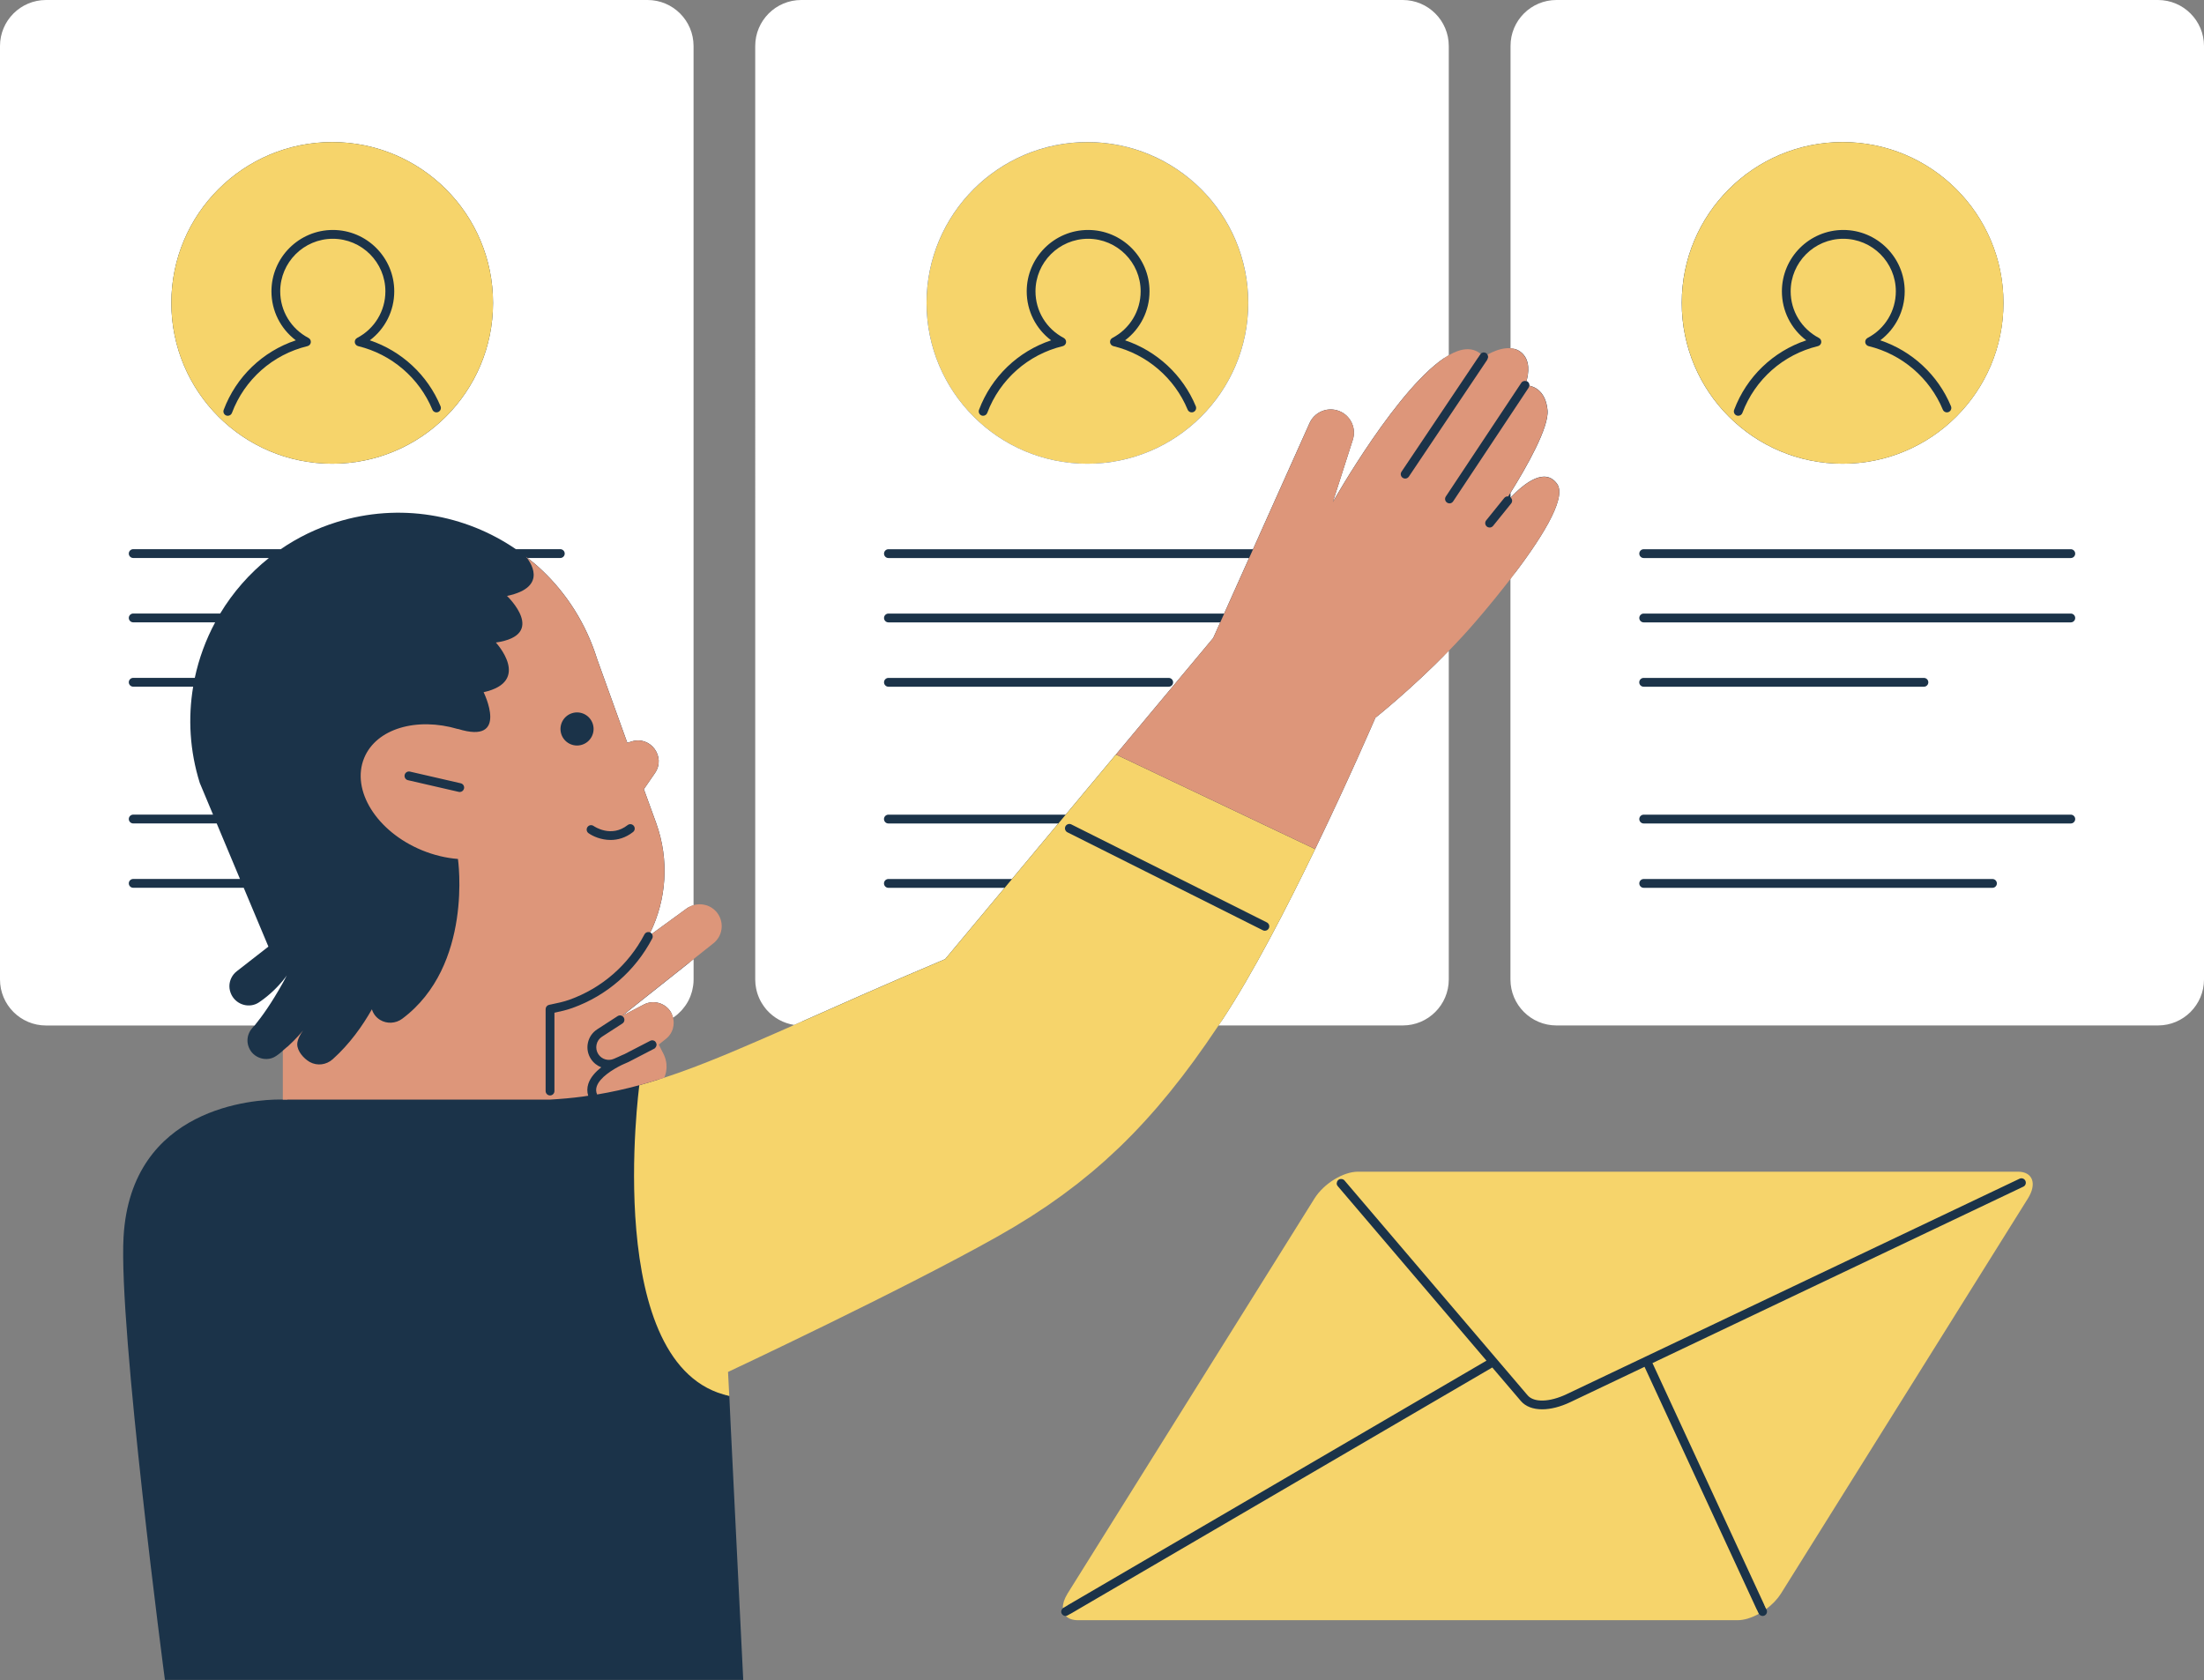<?xml version="1.0" encoding="UTF-8" standalone="no"?><svg xmlns="http://www.w3.org/2000/svg" xmlns:xlink="http://www.w3.org/1999/xlink" fill="#000000" height="381.2" preserveAspectRatio="xMidYMid meet" version="1" viewBox="0.0 0.0 500.0 381.2" width="500" zoomAndPan="magnify"><rect x="0.0" y="0.0" width="500.0" height="381.2" fill="#808080" stroke="none"/><g id="change1_1"><path d="M499,10.44v211.8c0,5.21-4.24,9.44-9.44,9.44H353.1c-5.21,0-9.44-4.24-9.44-9.44v-93.81l-1.79,2.32 c-2.34,3.03-4.98,6.26-7.83,9.59c-1.83,2.13-3.87,4.36-6.08,6.62l-0.28,0.29v74.98c0,5.21-4.24,9.44-9.44,9.44h-42.33l-0.3,0.44 c-15.08,22.58-29.07,35.93-49.89,47.62c-21.59,12.14-60.58,30.45-60.97,30.64l-0.61,0.29l0.3,5.81c0.33,0.09,0.67,0.18,1.01,0.25 l0.33,7.11l2.83,57.34H37.41c0,0-10.55-79.91-9.38-100.53c1.71-29.66,30.02-31.14,35.32-31.15c0.55,0,0.85,0.01,0.85,0.01h0h1 l0-11.97c-0.33,0.3-0.66,0.59-1,0.87c-0.5,0.42-1,0.83-1.53,1.19c-0.65,0.45-1.38,0.68-2.13,0.7c-1.24,0.05-2.5-0.47-3.37-1.45 c-0.67-0.8-1.03-1.78-1.03-2.75c0-1,0.36-1.97,1.05-2.78c0.17-0.2,0.36-0.42,0.54-0.65h0c0.25-0.3,0.52-0.64,0.8-1H10.44 c-5.21,0-9.44-4.24-9.44-9.44V10.44C1,5.24,5.24,1,10.44,1H146.9c5.21,0,9.44,4.24,9.44,9.44v196.29l1.29-0.38 c0.37-0.11,0.76-0.17,1.15-0.17c1.31,0,2.53,0.64,3.26,1.71c1.17,1.71,0.82,4.07-0.81,5.36l-4.89,3.88v5.11 c0,3.15-1.57,6.09-4.19,7.85l-0.59,0.39l0.17,0.68c0.36,1.4-0.14,2.88-1.26,3.77l-1.8,1.43c0.07,0.07,0.14,0.14,0.19,0.24 c0.2,0.39,0.11,0.84-0.18,1.14l0.96,1.87c0.72,1.41,0.78,3.05,0.15,4.52l-0.86,2.03l2.09-0.69c8.72-2.86,18.14-6.95,29.55-12.01 l3.13-1.39l-3.39-0.52c-4.57-0.7-8.01-4.7-8.01-9.32V10.44c0-5.21,4.24-9.44,9.44-9.44h136.45c5.21,0,9.44,4.24,9.44,9.44v71.88 l1.5-0.87c1.42-0.82,2.69-1.23,3.77-1.23c0.89,0,1.65,0.27,2.34,0.84l0.05,0.04l0.46-0.69c0.03-0.05,0.08-0.08,0.12-0.12h0 c0.08-0.09,0.18-0.16,0.28-0.21c0,0,0,0,0,0c0.1-0.05,0.2-0.08,0.31-0.1c0.04,0,0.07,0,0.11,0c0.08,0,0.15-0.01,0.23,0.01 c0.12,0.03,0.23,0.07,0.34,0.14c0,0,0,0,0,0c0.12,0.08,0.22,0.19,0.29,0.31c0,0,0,0,0,0c0.2,0.32,0.21,0.74-0.02,1.08l-0.1,0.15 l0.61-0.36c0.88-0.49,2.6-1.32,4.25-1.32c0.12,0,0.24,0,0.36,0.01l1.08,0.09V10.44c0-5.21,4.24-9.44,9.44-9.44h136.45 C494.76,1,499,5.24,499,10.44z M457.79,266.86H308.07c-1.01,0-2.15,0.3-3.29,0.8c-0.36-0.23-0.84-0.22-1.18,0.07 c-0.22,0.19-0.33,0.45-0.34,0.72c-1.68,1.02-3.23,2.45-4.2,4l-56.01,89.63c-0.57,0.91-0.81,1.64-0.89,2.19l-0.92,0.54 c-0.05,0.03-0.08,0.07-0.12,0.1v0c-0.18,0.15-0.3,0.35-0.35,0.57c-0.01,0.03,0,0.07-0.01,0.1c-0.01,0.08-0.02,0.16-0.01,0.24 c0.02,0.12,0.05,0.24,0.12,0.35c0,0,0,0,0,0c0.19,0.32,0.52,0.5,0.86,0.5c0.03,0,0.05-0.01,0.08-0.01c0.15-0.01,0.29-0.05,0.43-0.13 l0.58-0.34c0.4,0.27,0.96,0.42,1.66,0.42H394.2c1.26,0,2.8-0.46,4.32-1.31l0.05-0.03l0.38,0.81c0.02,0.03,0.04,0.06,0.06,0.09h0 c0.09,0.15,0.22,0.27,0.36,0.36c0.01,0.01,0.03,0.01,0.05,0.02c0.06,0.03,0.12,0.06,0.18,0.08c0.08,0.02,0.17,0.04,0.26,0.04 c0,0,0,0,0,0c0.14,0,0.28-0.03,0.42-0.09c0.5-0.23,0.72-0.83,0.49-1.33l-0.07-0.16l-0.43-0.94c1.23-0.94,2.25-2.02,2.95-3.14 l56.01-89.63c0.9-1.45,1.17-2.8,0.72-3.61C459.51,267.02,458.54,266.86,457.79,266.86z" fill="#1b3349"/></g><g id="change2_1"><path d="M398.95,366.1c0.02,0.03,0.04,0.06,0.06,0.09c0,0,0,0,0,0c-0.38,0.21-0.77,0.4-1.16,0.57 c-0.04,0.02-0.07,0.03-0.11,0.05c-0.37,0.16-0.74,0.29-1.11,0.41c-0.05,0.02-0.1,0.03-0.15,0.05c-0.36,0.11-0.72,0.19-1.08,0.25 c-0.04,0.01-0.09,0.01-0.13,0.02c-0.37,0.06-0.72,0.09-1.07,0.09c0,0,0,0,0,0H244.48c-0.27,0-0.52-0.02-0.76-0.06 c-0.06-0.01-0.11-0.02-0.17-0.03c-0.22-0.04-0.43-0.09-0.62-0.16c-0.01,0-0.02-0.01-0.03-0.01c-0.22-0.08-0.41-0.18-0.59-0.29 c-0.01-0.01-0.02-0.01-0.03-0.02c-0.18-0.11-0.33-0.24-0.47-0.39h0c0.15-0.01,0.29-0.05,0.43-0.13l96.3-56.25l6.49,7.61 c1.07,1.25,2.77,1.88,4.82,1.88c1.9,0,4.11-0.54,6.4-1.63l16.83-8.01L398.95,366.1z M457.79,265.86H308.07 c-3.35,0-7.76,2.72-9.86,6.07l-56.01,89.63c-0.17,0.28-0.32,0.55-0.45,0.82c-0.03,0.07-0.06,0.13-0.09,0.19 c-0.12,0.26-0.23,0.52-0.31,0.77c0,0,0,0,0,0c-0.08,0.26-0.14,0.51-0.18,0.75c-0.01,0.05-0.01,0.1-0.02,0.14 c-0.03,0.24-0.05,0.47-0.04,0.68c0.04-0.03,0.07-0.08,0.12-0.1l95.99-56.07l-33.74-39.6c-0.36-0.42-0.31-1.05,0.11-1.41 c0.42-0.36,1.05-0.31,1.41,0.11l41.55,48.76c1.43,1.68,4.99,1.58,8.84-0.25l102.76-48.89c0.5-0.24,1.1-0.03,1.33,0.47 c0.24,0.5,0.03,1.1-0.47,1.33l-84.13,40.03l25.8,55.81c0,0,0,0,0,0c0.33-0.25,0.66-0.51,0.97-0.78c0,0,0.01-0.01,0.01-0.01 c0.3-0.27,0.59-0.54,0.87-0.83c0.01-0.01,0.02-0.02,0.03-0.03c0.26-0.27,0.5-0.55,0.73-0.84c0.04-0.05,0.09-0.11,0.13-0.16 c0.22-0.29,0.43-0.58,0.62-0.88c0,0,0,0,0,0l56.01-89.63C462.16,268.57,461.14,265.86,457.79,265.86z M246.69,105.23 c-20.16,0-36.49-16.34-36.49-36.49c0-20.16,16.34-36.49,36.49-36.49c20.16,0,36.49,16.34,36.49,36.49 C283.18,88.89,266.84,105.23,246.69,105.23z M241.85,77.69c0.05-0.41-0.16-0.81-0.53-1.01c-3.95-2.07-6.41-6.12-6.41-10.57 c0-6.58,5.35-11.93,11.93-11.93s11.93,5.35,11.93,11.93c0,4.45-2.46,8.5-6.41,10.57c-0.37,0.19-0.58,0.6-0.53,1.01 c0.05,0.41,0.35,0.75,0.76,0.85c7.57,1.83,13.86,7.22,16.84,14.41c0.21,0.51,0.8,0.75,1.31,0.54c0.51-0.21,0.75-0.8,0.54-1.31 c-2.93-7.08-8.83-12.54-16.04-14.96c3.46-2.61,5.54-6.69,5.54-11.11c0-7.68-6.25-13.93-13.93-13.93s-13.93,6.25-13.93,13.93 c0,4.42,2.07,8.5,5.54,11.11c-7.52,2.51-13.54,8.27-16.36,15.77c-0.19,0.52,0.07,1.09,0.58,1.29c0.12,0.04,0.23,0.06,0.35,0.06 c0.4,0,0.79-0.25,0.94-0.65c2.85-7.58,9.25-13.25,17.13-15.15C241.5,78.44,241.8,78.1,241.85,77.69z" fill="#f6d46b"/></g><g id="change3_1"><path d="M328.67,147.67v74.57c0,5.77-4.68,10.44-10.44,10.44h-41.8h0c0.3-0.45,0.59-0.87,0.89-1.32 c6.83-10.35,14.6-25.37,21.04-38.72l0,0c7.79-16.12,13.66-29.78,13.66-29.78S320.18,156.39,328.67,147.67z M328.67,10.44v70.15 c-11.16,6.44-26.3,33.32-26.3,33.32l4.53-14.14c0.91-2.84-0.72-5.86-3.58-6.67c-2.52-0.71-5.17,0.53-6.24,2.91l-12.82,28.61h-82.71 c-0.55,0-1,0.45-1,1s0.45,1,1,1h81.81l-5.65,12.6h-76.16c-0.55,0-1,0.45-1,1s0.45,1,1,1h75.27l-1.59,3.54l-22.06,26.43l-0.01,0 l-11.4,13.66h-40.22c-0.55,0-1,0.45-1,1s0.45,1,1,1h38.55l-10.51,12.6h-28.04c-0.55,0-1,0.45-1,1s0.45,1,1,1h26.37l-13.5,16.18 c-13.73,5.79-24.81,10.76-34.23,14.93c-2.46-0.37-4.63-1.6-6.21-3.37c-0.04-0.05-0.09-0.1-0.13-0.15c-0.14-0.16-0.27-0.34-0.4-0.51 c-0.07-0.09-0.13-0.17-0.19-0.26c-0.11-0.16-0.22-0.32-0.32-0.48c-0.07-0.11-0.14-0.23-0.21-0.34c-0.09-0.15-0.17-0.31-0.25-0.46 c-0.07-0.14-0.14-0.27-0.2-0.41c-0.07-0.15-0.13-0.3-0.19-0.45c-0.06-0.16-0.12-0.32-0.18-0.48c-0.05-0.14-0.1-0.29-0.14-0.43 c-0.05-0.18-0.1-0.36-0.14-0.55c-0.03-0.14-0.07-0.27-0.09-0.41c-0.04-0.21-0.07-0.43-0.1-0.64c-0.02-0.12-0.04-0.23-0.05-0.35 c-0.03-0.33-0.05-0.67-0.05-1.01c0,0,0-0.01,0-0.01V10.44C171.33,4.68,176,0,181.77,0h136.45C323.99,0,328.67,4.68,328.67,10.44z M200.55,154.82c0,0.55,0.45,1,1,1h63.58c0.55,0,1-0.45,1-1s-0.45-1-1-1h-63.58C201,153.82,200.55,154.27,200.55,154.82z M283.18,68.73c0-20.16-16.34-36.49-36.49-36.49c-20.16,0-36.49,16.34-36.49,36.49c0,20.16,16.34,36.49,36.49,36.49 C266.84,105.23,283.18,88.89,283.18,68.73z M500,10.44v211.8c0,5.77-4.68,10.44-10.44,10.44H353.1c-5.77,0-10.44-4.68-10.44-10.44 v-90.87l0,0v0c6.37-8.26,12.99-18.25,10.58-21.59c-2.74-3.79-7.37-0.21-10.51,3.08c-0.02-0.02-0.03-0.04-0.04-0.05 c-0.01-0.01-0.02-0.01-0.02-0.01v-0.97c3.58-5.74,8.8-14.87,8.41-18.78c-0.42-4.15-2.76-5.25-4.12-5.54 c0.04-0.36-0.11-0.72-0.43-0.94c-0.07-0.05-0.16-0.07-0.23-0.1c0.46-1.59,1.03-4.84-1.34-6.64c-0.7-0.53-1.48-0.77-2.28-0.83V10.44 C342.66,4.68,347.33,0,353.1,0h136.45C495.32,0,500,4.68,500,10.44z M381.52,68.73c0,20.16,16.34,36.49,36.49,36.49 c20.16,0,36.49-16.34,36.49-36.49c0-20.16-16.34-36.49-36.49-36.49C397.86,32.24,381.52,48.58,381.52,68.73z M453.01,200.45 c0-0.55-0.45-1-1-1h-79.12c-0.55,0-1,0.45-1,1s0.45,1,1,1h79.12C452.56,201.45,453.01,201,453.01,200.45z M470.78,185.85 c0-0.55-0.45-1-1-1h-96.89c-0.55,0-1,0.45-1,1s0.45,1,1,1h96.89C470.33,186.85,470.78,186.4,470.78,185.85z M372.88,155.82h63.58 c0.55,0,1-0.45,1-1s-0.45-1-1-1h-63.58c-0.55,0-1,0.45-1,1S372.33,155.82,372.88,155.82z M470.78,140.22c0-0.55-0.45-1-1-1h-96.89 c-0.55,0-1,0.45-1,1s0.45,1,1,1h96.89C470.33,141.22,470.78,140.77,470.78,140.22z M470.78,125.62c0-0.55-0.45-1-1-1h-96.89 c-0.55,0-1,0.45-1,1s0.45,1,1,1h96.89C470.33,126.62,470.78,126.17,470.78,125.62z M157.34,10.44v194.95 c-0.53,0.16-1.04,0.38-1.52,0.73l-7.93,5.77c-0.09-0.12-0.19-0.22-0.33-0.3c-0.01,0-0.01,0-0.02-0.01 c3.63-7.49,4.36-16.38,1.32-24.83l-2.79-7.68l2.52-3.66c2.54-3.69-1.01-8.51-5.28-7.18l-1,0.31l-6.85-19.01 c-2.5-8.02-6.94-14.93-12.66-20.29c-0.99-0.94-2.03-1.81-3.09-2.63h7.4c0.55,0,1-0.45,1-1s-0.45-1-1-1h-10.08 c-11.52-7.88-26.36-10.59-40.69-6.13c-4.62,1.44-8.86,3.53-12.65,6.13H30.22c-0.55,0-1,0.45-1,1s0.45,1,1,1H61 c-4.44,3.54-8.17,7.82-11.05,12.6H30.22c-0.55,0-1,0.45-1,1s0.45,1,1,1h18.59c-2.12,3.95-3.68,8.19-4.62,12.6H30.22 c-0.55,0-1,0.45-1,1s0.45,1,1,1h13.6c-1.19,7.08-0.79,14.52,1.5,21.84l3.01,7.19H30.22c-0.55,0-1,0.45-1,1s0.45,1,1,1h18.94 l5.28,12.6H30.22c-0.55,0-1,0.45-1,1s0.45,1,1,1h25.07l5.6,13.35l-7.16,5.58c-1.08,0.83-1.69,2.11-1.69,3.41c0,0.67,0.17,1.36,0.5,2 c1.19,2.3,4.14,3.08,6.24,1.64c2.55-1.72,4.33-3.64,5.36-4.88c0.44-0.53,0.75-0.97,0.92-1.22c-0.28,0.58-0.58,1.11-0.86,1.64 c-2.63,4.72-4.84,7.79-6.45,9.73H10.44C4.68,232.69,0,228.01,0,222.25V10.44C0,4.68,4.68,0,10.44,0H146.9 C152.67,0,157.34,4.68,157.34,10.44z M111.85,68.73c0-20.16-16.34-36.49-36.49-36.49c-20.16,0-36.49,16.34-36.49,36.49 c0,20.16,16.34,36.49,36.49,36.49C95.51,105.23,111.85,88.89,111.85,68.73z M146.06,227.93c2.19-1.13,4.88-0.37,6.14,1.74 c0.24,0.4,0.39,0.82,0.5,1.25c0,0,0,0,0,0c0.33-0.22,0.64-0.46,0.94-0.71c0.07-0.06,0.14-0.13,0.21-0.19 c0.22-0.2,0.43-0.4,0.63-0.61c0.08-0.09,0.16-0.18,0.24-0.26c0.19-0.21,0.36-0.43,0.53-0.66c0.07-0.09,0.13-0.17,0.2-0.26 c0.22-0.31,0.43-0.64,0.61-0.97c0,0,0-0.01,0.01-0.01c0.19-0.34,0.35-0.7,0.5-1.06c0.04-0.11,0.08-0.22,0.12-0.32 c0.1-0.26,0.18-0.53,0.26-0.8c0.04-0.13,0.07-0.26,0.1-0.39c0.06-0.27,0.12-0.55,0.16-0.82c0.02-0.12,0.04-0.25,0.06-0.37 c0.05-0.4,0.08-0.8,0.08-1.22c0,0,0,0,0,0v-4.62l-16.2,12.86L146.06,227.93z" fill="#ffffff"/></g><g id="change4_1"><path d="M75.36,32.24c-20.16,0-36.49,16.34-36.49,36.49c0,20.16,16.34,36.49,36.49,36.49 c20.16,0,36.49-16.34,36.49-36.49C111.85,48.58,95.51,32.24,75.36,32.24z M99.4,93.49c-0.51,0.21-1.1-0.03-1.31-0.54 c-2.98-7.19-9.27-12.58-16.84-14.41c-0.4-0.1-0.71-0.44-0.76-0.85c-0.05-0.41,0.16-0.81,0.53-1.01c3.95-2.07,6.41-6.12,6.41-10.57 c0-6.58-5.35-11.93-11.93-11.93c-6.58,0-11.93,5.35-11.93,11.93c0,4.45,2.46,8.5,6.41,10.57c0.37,0.19,0.58,0.6,0.53,1.01 c-0.05,0.41-0.35,0.75-0.76,0.85c-7.88,1.9-14.28,7.57-17.13,15.15c-0.15,0.4-0.53,0.65-0.94,0.65c-0.12,0-0.24-0.02-0.35-0.06 c-0.52-0.19-0.78-0.77-0.58-1.29c2.81-7.49,8.84-13.26,16.36-15.77c-3.46-2.61-5.53-6.69-5.53-11.11c0-7.68,6.25-13.93,13.93-13.93 s13.93,6.25,13.93,13.93c0,4.42-2.07,8.5-5.54,11.11c7.21,2.42,13.11,7.88,16.04,14.96C100.16,92.7,99.91,93.28,99.4,93.49z M418.02,32.24c-20.16,0-36.49,16.34-36.49,36.49c0,20.16,16.34,36.49,36.49,36.49c20.16,0,36.49-16.34,36.49-36.49 C454.51,48.58,438.17,32.24,418.02,32.24z M442.06,93.49c-0.51,0.21-1.1-0.03-1.31-0.54c-2.98-7.19-9.27-12.58-16.84-14.41 c-0.4-0.1-0.71-0.44-0.76-0.85c-0.05-0.41,0.16-0.81,0.53-1.01c3.95-2.07,6.41-6.12,6.41-10.57c0-6.58-5.35-11.93-11.93-11.93 c-6.58,0-11.93,5.35-11.93,11.93c0,4.45,2.46,8.5,6.41,10.57c0.37,0.19,0.58,0.6,0.53,1.01c-0.05,0.41-0.35,0.75-0.76,0.85 c-7.88,1.9-14.28,7.57-17.13,15.15c-0.15,0.4-0.53,0.65-0.94,0.65c-0.12,0-0.24-0.02-0.35-0.06c-0.52-0.19-0.78-0.77-0.58-1.29 c2.81-7.49,8.84-13.26,16.36-15.77c-3.46-2.61-5.53-6.69-5.53-11.11c0-7.68,6.25-13.93,13.93-13.93c7.68,0,13.93,6.25,13.93,13.93 c0,4.42-2.08,8.5-5.54,11.11c7.21,2.42,13.11,7.88,16.04,14.96C442.81,92.7,442.57,93.28,442.06,93.49z M298.35,192.66l-45.18-21.46 l0,0l-0.01,0l-11.4,13.66l-1.67,2l-10.51,12.6l-1.67,2l-13.5,16.18c-13.73,5.79-24.81,10.76-34.23,14.93h0 c-0.01,0-0.02,0.01-0.03,0.01c-0.62,0.27-1.23,0.55-1.84,0.81c-0.14,0.06-0.29,0.13-0.43,0.19c-0.56,0.25-1.11,0.49-1.66,0.73 c-0.15,0.07-0.31,0.14-0.46,0.2c-0.56,0.24-1.11,0.49-1.65,0.72c-0.13,0.06-0.26,0.12-0.4,0.17c-0.57,0.25-1.13,0.49-1.69,0.74 c-0.1,0.04-0.19,0.08-0.29,0.12c-0.59,0.25-1.17,0.5-1.74,0.75c-0.06,0.03-0.13,0.06-0.19,0.08c-0.6,0.26-1.19,0.51-1.77,0.76 c-0.04,0.02-0.08,0.03-0.12,0.05c-0.6,0.25-1.19,0.5-1.77,0.75c-0.03,0.01-0.06,0.03-0.09,0.04c-0.59,0.25-1.18,0.49-1.75,0.73 c-0.02,0.01-0.04,0.02-0.07,0.03c-4.82,1.99-9.24,3.68-13.5,5.07c0,0,0,0,0,0c0,0,0,0,0,0c-1.92,0.63-3.81,1.2-5.69,1.72 c0,0-8.63,64.25,20.4,70.5l-0.28-5.44c0,0,39.16-18.37,61.03-30.67c1.35-0.76,2.68-1.53,3.97-2.3c0.57-0.34,1.12-0.69,1.68-1.04 c0.7-0.43,1.42-0.86,2.11-1.3c0.73-0.47,1.44-0.94,2.15-1.42c0.49-0.33,1-0.65,1.49-0.98c0.8-0.55,1.57-1.1,2.35-1.66 c0.38-0.27,0.77-0.53,1.14-0.81c0.84-0.62,1.67-1.25,2.49-1.88c0.29-0.22,0.59-0.44,0.87-0.66c0.87-0.68,1.72-1.38,2.57-2.08 c0.22-0.19,0.46-0.37,0.68-0.55c0.88-0.74,1.74-1.49,2.6-2.25c0.18-0.16,0.36-0.31,0.54-0.48c0.88-0.8,1.76-1.61,2.62-2.43 c0.14-0.14,0.29-0.27,0.43-0.4c0.89-0.85,1.76-1.73,2.63-2.61c0.11-0.12,0.23-0.23,0.34-0.34c0.89-0.91,1.77-1.85,2.64-2.8 c0.09-0.09,0.18-0.19,0.26-0.28c0.89-0.97,1.77-1.97,2.65-2.98c0.07-0.08,0.13-0.15,0.2-0.23c0.89-1.04,1.77-2.1,2.65-3.18 c0.05-0.06,0.1-0.12,0.15-0.18c0.89-1.1,1.78-2.23,2.67-3.38c0.04-0.05,0.07-0.09,0.11-0.14c0.9-1.17,1.79-2.36,2.68-3.58 c0.02-0.03,0.05-0.07,0.07-0.1c0.9-1.24,1.81-2.51,2.71-3.8c0.01-0.02,0.02-0.03,0.03-0.05c0.91-1.31,1.83-2.65,2.75-4.03 c0,0,0-0.01,0.01-0.01c0.3-0.45,0.59-0.87,0.89-1.32c6.83-10.35,14.6-25.37,21.04-38.72l0,0 C298.35,192.65,298.35,192.65,298.35,192.66z M287.84,210.64c-0.18,0.35-0.53,0.55-0.9,0.55c-0.15,0-0.3-0.03-0.45-0.11 l-44.34-22.23c-0.49-0.25-0.69-0.85-0.45-1.34c0.25-0.49,0.85-0.69,1.34-0.45l44.34,22.23 C287.89,209.54,288.09,210.14,287.84,210.64z" fill="#f6d46b"/></g><g id="change5_1"><path d="M162.26,206.62c-0.07-0.07-0.16-0.14-0.23-0.21c-0.15-0.13-0.3-0.25-0.46-0.36 c-0.11-0.07-0.21-0.14-0.33-0.21c-0.14-0.08-0.28-0.14-0.42-0.21c-0.14-0.06-0.27-0.13-0.42-0.18c-0.06-0.02-0.13-0.03-0.2-0.05 c-0.67-0.2-1.37-0.27-2.07-0.18c-0.02,0-0.04,0-0.06,0.01c-0.25,0.03-0.49,0.09-0.74,0.16h0c-0.53,0.16-1.04,0.38-1.52,0.73 l-7.93,5.77c0.22,0.3,0.27,0.7,0.09,1.05c-3.86,7.37-10.3,12.98-18.13,15.78c-1.33,0.48-2.71,0.79-4.06,1.07v17.77 c0,0.55-0.45,1-1,1h0c-0.55,0-1-0.45-1-1v-2.92v-15.66c0-0.47,0.33-0.88,0.79-0.98l0.53-0.11c1.36-0.28,2.77-0.58,4.06-1.04 c7.36-2.63,13.41-7.9,17.04-14.83c0.25-0.48,0.84-0.67,1.33-0.43c3.63-7.49,4.36-16.38,1.32-24.83l-2.79-7.68l2.52-3.66 c2.54-3.69-1.01-8.51-5.28-7.18l-1,0.31l-6.85-19.01c-2.5-8.02-6.94-14.93-12.66-20.29c-0.99-0.94-2.03-1.81-3.09-2.63 c-0.13-0.1-0.25-0.21-0.38-0.31c0.69,0.83,5.41,6.86-4.3,8.91c0,0,9.33,8.85-2.53,10.57c0,0,8.22,8.83-2.78,11.27 c0,0,5.97,12.02-5.83,8.33v0.03c-9.35-2.76-18.51-0.11-21.26,6.55c-3.03,7.33,2.83,16.71,13.1,20.95c2.74,1.13,5.51,1.77,8.17,1.98 v0.02c0,0,3.52,24.2-12.66,36.25c-1.47,1.08-3.44,1.19-5,0.25c-0.94-0.58-1.58-1.44-1.86-2.41c-2.14,3.77-5,7.83-8.88,11.32 c-1.44,1.3-3.52,1.58-5.22,0.64c-1.44-0.83-2.84-2.5-2.84-4.03c0-0.95,0.65-2.25,1.34-3.13c-1.38,1.64-2.93,3.22-4.61,4.6v0l0,0 v4.66v0v1.05v5.38h19.42h26.61h14.59c2.53-0.14,4.94-0.36,7.3-0.67c0.46-0.06,0.9-0.14,1.36-0.2c-0.28-0.9-0.27-1.81,0.03-2.73 c0.47-1.44,1.63-2.7,2.93-3.73c-0.92-0.35-1.75-0.99-2.33-1.87c-0.72-1.09-0.97-2.39-0.7-3.67s1.02-2.37,2.12-3.08l4.62-2.99 c0.46-0.3,1.08-0.17,1.38,0.3c0.3,0.46,0.17,1.08-0.3,1.38l-4.62,2.99c-0.65,0.42-1.09,1.06-1.24,1.81 c-0.16,0.75-0.01,1.52,0.41,2.16c0.77,1.17,2.26,1.61,3.54,1.04l1.02-0.45c0.69-0.33,1.17-0.53,1.33-0.59l5.88-3.04 c0.49-0.25,1.09-0.06,1.35,0.43c0.25,0.49,0.06,1.09-0.43,1.35l-5.91,3.06c-0.01,0.01-0.02,0.01-0.04,0.01 c-0.01,0-0.01,0.01-0.02,0.01l-1.4,0.62c-2.04,1-5.03,2.85-5.69,4.89c-0.2,0.61-0.17,1.2,0.09,1.81c3.23-0.54,6.38-1.24,9.56-2.1 c1.88-0.51,3.77-1.09,5.69-1.72c0,0,0,0,0,0c0.05-0.11,0.08-0.23,0.12-0.34c0.06-0.18,0.12-0.36,0.17-0.55 c0.03-0.12,0.06-0.24,0.09-0.36c0.05-0.27,0.09-0.54,0.11-0.82c0.01-0.1,0.01-0.2,0.01-0.3c0-0.24,0-0.49-0.03-0.74 c-0.01-0.07-0.01-0.14-0.02-0.21c-0.04-0.31-0.11-0.61-0.19-0.91c-0.02-0.07-0.05-0.15-0.07-0.22c-0.1-0.31-0.22-0.62-0.37-0.92 l-1.09-2.13l1.65-1.31c0.21-0.17,0.39-0.35,0.57-0.54c0.06-0.07,0.11-0.14,0.17-0.21c0.1-0.13,0.2-0.26,0.28-0.39 c0.06-0.1,0.12-0.19,0.17-0.29c0.06-0.11,0.11-0.22,0.16-0.34c0.05-0.13,0.11-0.25,0.15-0.38c0.02-0.06,0.03-0.11,0.05-0.17 c0.23-0.8,0.26-1.65,0.05-2.47c0,0,0,0,0,0c-0.11-0.43-0.26-0.85-0.5-1.25c-1.27-2.11-3.96-2.87-6.14-1.74l-4.92,2.55l16.2-12.86 l4.51-3.58c2.05-1.62,2.49-4.55,1.01-6.71C162.69,207.07,162.48,206.83,162.26,206.62z M142.38,187.22c0.43-0.34,1.06-0.27,1.4,0.17 c0.34,0.43,0.27,1.06-0.17,1.4c-1.69,1.33-3.47,1.8-5.09,1.8c-2.14,0-4-0.82-5.01-1.54c-0.45-0.32-0.55-0.95-0.23-1.4 c0.32-0.45,0.94-0.55,1.39-0.23C134.83,187.53,138.65,190.15,142.38,187.22z M129.79,161.82c1.98-0.62,4.09,0.49,4.7,2.47 c0.62,1.98-0.49,4.09-2.47,4.7c-1.98,0.62-4.09-0.49-4.7-2.47C126.71,164.54,127.81,162.44,129.79,161.82z M92.55,177.03 c-0.54-0.12-0.87-0.66-0.75-1.2c0.12-0.54,0.66-0.87,1.2-0.75l11.52,2.65c0.54,0.12,0.87,0.66,0.75,1.2 c-0.11,0.46-0.52,0.78-0.97,0.78c-0.07,0-0.15-0.01-0.23-0.03L92.55,177.03z M342.66,131.37 C342.66,131.38,342.65,131.38,342.66,131.37c-1.12,1.45-2.22,2.84-3.27,4.13c-0.02,0.02-0.04,0.05-0.05,0.07 c-0.69,0.85-1.36,1.67-1.99,2.42c-0.01,0.01-0.02,0.03-0.04,0.04c-0.28,0.33-0.55,0.65-0.81,0.97c-0.07,0.08-0.14,0.17-0.21,0.25 c-0.2,0.24-0.4,0.47-0.59,0.69c-0.07,0.09-0.15,0.18-0.22,0.26c-0.22,0.25-0.42,0.5-0.62,0.73c-0.02,0.02-0.04,0.05-0.06,0.07 c0,0,0,0,0,0c-0.99,1.15-2,2.29-3.02,3.4c-0.01,0.01-0.02,0.02-0.03,0.03c-1.02,1.11-2.05,2.19-3.07,3.24c0,0,0,0,0,0 c-8.5,8.72-16.66,15.2-16.66,15.2s-5.87,13.66-13.66,29.78c0,0,0,0.01-0.01,0.01l-45.18-21.46l0,0l22.06-26.43l1.59-3.54l0.9-2 l5.65-12.6l0.9-2l12.82-28.61c1.07-2.39,3.73-3.63,6.24-2.91c2.87,0.81,4.49,3.84,3.58,6.67l-4.53,14.14c0,0,15.14-26.89,26.3-33.32 c0,0,0,0,0,0c0.32-0.19,0.64-0.35,0.95-0.5c0.04-0.02,0.07-0.04,0.11-0.05c0.32-0.15,0.63-0.28,0.94-0.39 c0.01,0,0.02-0.01,0.03-0.01c0.31-0.11,0.62-0.2,0.92-0.26c0.01,0,0.02-0.01,0.03-0.01c0.31-0.07,0.62-0.11,0.92-0.13 c0.01,0,0.01,0,0.02,0c1.22-0.08,2.33,0.24,3.32,1.05c0,0,0,0,0,0c-0.04,0.04-0.09,0.07-0.12,0.12l-17.85,26.61 c-0.31,0.46-0.19,1.08,0.27,1.39c0.17,0.11,0.36,0.17,0.56,0.17c0.32,0,0.64-0.16,0.83-0.44l17.85-26.61 c0.22-0.34,0.22-0.76,0.02-1.08c0,0,0,0,0,0c0.14-0.08,0.29-0.16,0.46-0.25c0.01-0.01,0.03-0.01,0.04-0.02 c0.16-0.08,0.33-0.16,0.5-0.25c0,0,0,0,0,0c1.15-0.53,2.69-1.04,4.17-0.92c0.8,0.06,1.59,0.3,2.28,0.83 c2.37,1.81,1.81,5.05,1.34,6.64c-0.42-0.14-0.9-0.01-1.15,0.38l-17.12,25.79c-0.31,0.46-0.18,1.08,0.28,1.39 c0.17,0.11,0.36,0.17,0.55,0.17c0.32,0,0.64-0.16,0.83-0.45l17.12-25.79c0.09-0.14,0.13-0.29,0.15-0.45 c1.36,0.29,3.7,1.39,4.12,5.54c0.39,3.91-4.83,13.04-8.41,18.78c-0.17,0.27-0.33,0.53-0.49,0.79c-0.33-0.04-0.66,0.07-0.89,0.35 l-4.1,5.08c-0.35,0.43-0.28,1.06,0.15,1.41c0.19,0.15,0.41,0.22,0.63,0.22c0.29,0,0.58-0.13,0.78-0.37l4.1-5.08 c0.33-0.41,0.28-1-0.1-1.35c3.14-3.29,7.77-6.87,10.51-3.08C355.65,113.12,349.03,123.12,342.66,131.37z" fill="#dd967a"/></g></svg>